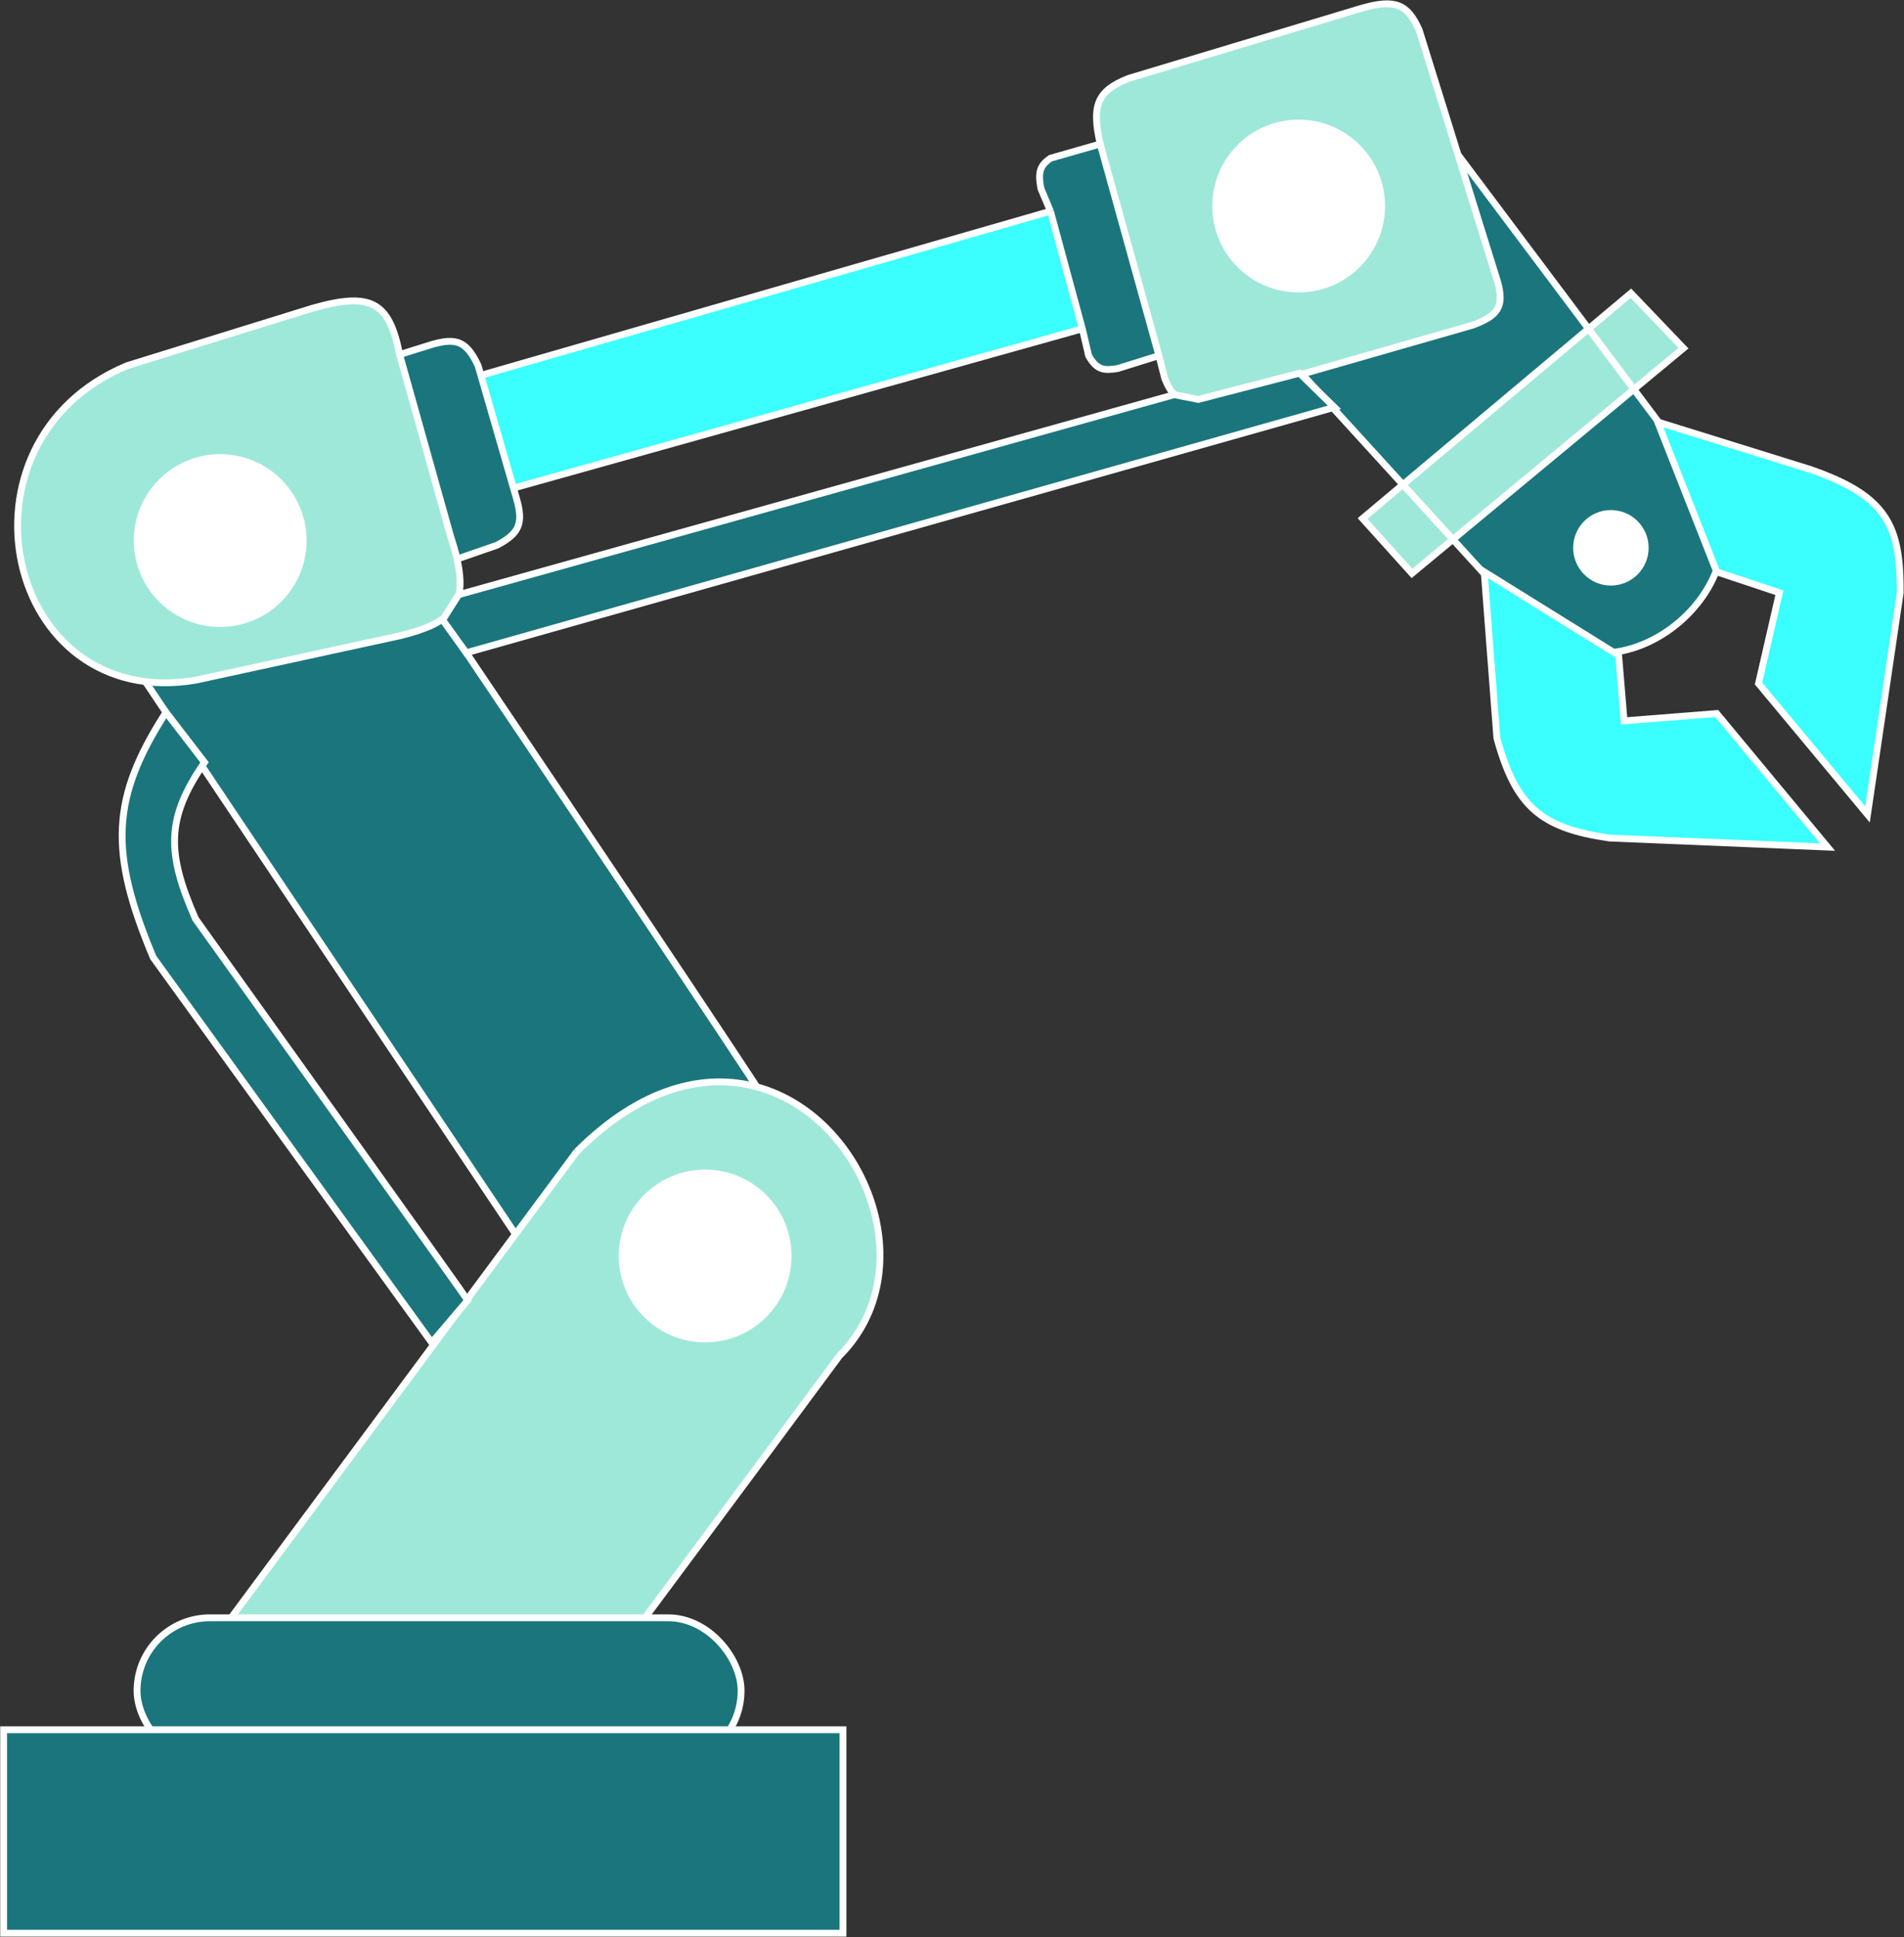 <svg width="4180" height="4252" viewBox="0 0 4180 4252" fill="none" xmlns="http://www.w3.org/2000/svg">
<rect x="0" y="0" width="4180" height="4252" fill="#333333" stroke="none"/>
<path fill-rule="evenodd" clip-rule="evenodd" d="M1131.74 2709.21C1180.92 2642.88 1226.7 2581.13 1266.17 2527.89C1407.69 2386.37 1547.1 2354.59 1661.48 2385.71C1506.21 2148.23 1006.65 1406.93 736.279 1006.86C497.627 724.803 21.61 977.681 225.84 1356.82L1131.74 2709.21Z" fill="#1A767C"/>
<path d="M1103.46 2747.36C843.925 3097.43 508.919 3549.28 497.613 3564.48H1406.08C1406.08 3564.48 1627.35 3267.45 1842.82 2976.23C2029.82 2789.24 1900.08 2450.63 1661.48 2385.71C1547.1 2354.59 1407.69 2386.37 1266.17 2527.89C1226.7 2581.13 1180.92 2642.88 1131.74 2709.21C1122.43 2721.77 1112.99 2734.5 1103.46 2747.36Z" fill="#9EE8DA"/>
<path d="M1266.17 2527.89C1226.7 2581.13 1180.92 2642.88 1131.74 2709.21M1266.17 2527.89C1407.69 2386.37 1547.1 2354.59 1661.48 2385.71M1266.17 2527.89C1219.22 2591.22 1163.35 2666.58 1103.46 2747.36M1131.74 2709.21L225.84 1356.82C21.61 977.681 497.627 724.803 736.279 1006.86C1006.65 1406.93 1506.21 2148.23 1661.48 2385.71M1131.74 2709.21C1122.43 2721.77 1112.99 2734.5 1103.46 2747.36M1661.48 2385.71C1900.08 2450.63 2029.82 2789.24 1842.82 2976.23C1627.35 3267.45 1406.08 3564.48 1406.08 3564.48H497.613C508.919 3549.28 843.926 3097.43 1103.46 2747.36" stroke="white" stroke-width="15"/>
<path d="M989.177 1177.07L877.325 778.293C854.779 662.55 814.451 640.363 687.664 676.168L279.351 802.609C-120.545 969.078 10.948 1564.06 429.92 1492.98L877.325 1395.72C987.732 1368.71 1027.28 1333.3 1003.35 1227.2C999.92 1212 995.189 1195.35 989.177 1177.07Z" fill="#9EE8DA"/>
<path d="M877.325 778.293L989.177 1177.07C995.189 1195.35 999.92 1212 1003.35 1227.2L1090.93 1196.9C1139.75 1171.23 1149.77 1149.19 1133.95 1094.58L1127.25 1071.39L1055.76 823.933L1049.59 802.609C1024.21 748.096 1000.87 741.32 949.153 755.849L877.325 778.293Z" fill="#1A767C"/>
<path d="M2306.15 463.689L1055.76 823.933L1127.25 1071.39L2376.1 721.808L2306.15 463.689Z" fill="#3BFEFE"/>
<path d="M2306.15 463.689L2376.1 721.808L2389.94 780.726C2407.83 812.56 2423.43 813.836 2453.72 808.97L2544.25 780.726L2415.38 316.113L2306.15 347.349C2284.11 362.838 2277.91 376.204 2285.2 413.936L2306.15 463.689Z" fill="#1A767C"/>
<path d="M2415.38 316.113L2544.25 780.726L2557.11 830.854C2577.38 882.374 2603.42 896.202 2703.24 865.824L2858.67 821.211L3234.06 713.464C3287.17 693.142 3303.79 674.364 3287.66 617.999L3200.86 339.493L3115.64 66.037C3090.34 9.487 3063.83 -2.696 2991.84 17.363L2477.85 172.013C2407.85 199.558 2396.23 232.406 2415.38 316.113Z" fill="#9EE8DA"/>
<path d="M3487.45 721.701L3200.86 339.493L3287.66 617.999C3303.79 674.364 3287.17 693.142 3234.06 713.464L2858.67 821.211L3079.91 1063.77L3487.45 721.701Z" fill="#1A767C"/>
<path d="M3189.65 1184.08L3587.04 854.523L3487.45 721.701L3079.91 1063.77L3189.65 1184.08Z" fill="#9EE8DA"/>
<path d="M3695.87 764.266L3580.46 643.624L3487.45 721.701L3587.04 854.523L3695.87 764.266Z" fill="#9EE8DA"/>
<path d="M2991.28 1138.16L3099.77 1258.62L3189.65 1184.08L3079.91 1063.77L2991.28 1138.16Z" fill="#9EE8DA"/>
<path d="M3339.37 1348.21C3537.45 1580.89 3883.66 1287.99 3754.41 1077.75L3587.04 854.523L3189.65 1184.08L3339.37 1348.21Z" fill="#1A767C"/>
<path d="M877.325 778.293L989.177 1177.07C995.189 1195.35 999.92 1212 1003.35 1227.2M877.325 778.293C854.779 662.55 814.451 640.363 687.664 676.168L279.351 802.609C-120.545 969.078 10.948 1564.06 429.92 1492.98L877.325 1395.72C987.732 1368.71 1027.28 1333.3 1003.35 1227.2M877.325 778.293L949.153 755.85C1000.87 741.32 1024.21 748.096 1049.59 802.609L1055.76 823.933M1003.35 1227.2L1090.93 1196.9C1139.75 1171.23 1149.77 1149.19 1133.95 1094.58L1127.25 1071.39M1055.76 823.933L2306.15 463.689M1055.76 823.933L1127.25 1071.39M2306.15 463.689L2376.1 721.808M2306.15 463.689L2285.2 413.936C2277.91 376.204 2284.11 362.838 2306.15 347.349L2415.38 316.113M2376.1 721.808L1127.25 1071.39M2376.1 721.808L2389.94 780.726C2407.83 812.56 2423.43 813.836 2453.72 808.97L2544.25 780.726M2415.38 316.113L2544.25 780.726M2415.38 316.113C2396.23 232.406 2407.85 199.558 2477.85 172.013L2991.84 17.363C3063.83 -2.696 3090.34 9.487 3115.64 66.037L3200.86 339.493M2544.25 780.726L2557.11 830.854C2577.38 882.374 2603.42 896.202 2703.24 865.824L2858.67 821.211M3200.86 339.493L3287.66 617.999C3303.79 674.364 3287.17 693.142 3234.06 713.464L2858.67 821.211M3200.86 339.493L3487.45 721.701M2858.67 821.211L3079.91 1063.77M3487.45 721.701L3079.91 1063.77M3487.45 721.701L3580.46 643.624L3695.87 764.266L3587.04 854.523M3487.45 721.701L3587.04 854.523M3079.91 1063.77L2991.28 1138.16L3099.77 1258.62L3189.65 1184.08M3079.91 1063.77L3189.65 1184.08M3189.65 1184.08L3587.04 854.523M3189.65 1184.08L3339.37 1348.21C3537.45 1580.89 3883.66 1287.99 3754.41 1077.75L3587.04 854.523" stroke="white" stroke-width="15"/>
<circle cx="1548.06" cy="2757.01" r="182.161" fill="white"/>
<circle cx="1548.06" cy="2757.01" r="182.161" fill="white"/>
<circle cx="1548.06" cy="2757.01" r="182.161" fill="white"/>
<circle cx="1548.06" cy="2757.01" r="182.161" fill="white"/>
<circle cx="1548.06" cy="2757.01" r="182.161" fill="white"/>
<circle cx="1548.06" cy="2757.01" r="182.161" stroke="white" stroke-width="15"/>
<circle cx="3536.51" cy="1202.5" r="75.36" fill="white" stroke="white" stroke-width="15"/>
<circle cx="483.418" cy="1186.61" r="182.161" fill="white"/>
<circle cx="483.418" cy="1186.61" r="182.161" fill="white"/>
<circle cx="483.418" cy="1186.61" r="182.161" fill="white"/>
<circle cx="483.418" cy="1186.61" r="182.161" fill="white"/>
<circle cx="483.418" cy="1186.61" r="182.161" fill="white"/>
<circle cx="483.418" cy="1186.61" r="182.161" stroke="white" stroke-width="15"/>
<circle cx="2851" cy="452.278" r="182.161" fill="white"/>
<circle cx="2851" cy="452.278" r="182.161" fill="white"/>
<circle cx="2851" cy="452.278" r="182.161" fill="white"/>
<circle cx="2851" cy="452.278" r="182.161" fill="white"/>
<circle cx="2851" cy="452.278" r="182.161" fill="white"/>
<circle cx="2851" cy="452.278" r="182.161" stroke="white" stroke-width="15"/>
<rect x="300.883" y="3551.21" width="1326.09" height="320.18" rx="160.09" fill="#1A767C" stroke="white" stroke-width="15"/>
<rect x="7.975" y="3796.99" width="1842.7" height="446.621" fill="#1A767C" stroke="white" stroke-width="15"/>
<path d="M1023.6 1432.94L2929.56 894.071L2852.87 819.168L2630.85 876.777L2577.73 866.389L1006.95 1305.38L971.785 1360.84L1023.6 1432.94Z" fill="#1A767C"/>
<path d="M1026.77 2854.27C1020.04 2843.05 625.691 2291.59 429.359 2017.26C365.365 1871.95 364.413 1795.88 448.998 1673.48L364.455 1563.5C244.24 1750.54 238.51 1868.49 336.399 2101.8L947.84 2947.23L1026.77 2854.27Z" fill="#1A767C"/>
<path d="M3553.53 1438.74L3565.5 1582.39L3768.81 1566.3L4012.16 1859.4L3533.51 1839.57C3383.38 1817.8 3327.77 1771.52 3286.24 1620.17L3258.37 1255.25L3553.53 1438.74Z" fill="#3BFEFE"/>
<path d="M3768.81 1255.25L3906.48 1301.08L3860.65 1500.46L4099.88 1787.76L4171.7 1301.08C4172.63 1155.75 4144.4 1088.65 3972.32 1029.86L3639.19 926.242L3768.81 1255.25Z" fill="#3BFEFE"/>
<path d="M1023.6 1432.94L2929.56 894.071L2852.87 819.168L2630.85 876.777L2577.73 866.389L1006.95 1305.38L971.785 1360.84L1023.6 1432.94Z" stroke="white" stroke-width="15"/>
<path d="M1026.77 2854.27C1020.04 2843.05 625.691 2291.59 429.359 2017.26C365.365 1871.95 364.413 1795.88 448.998 1673.48L364.455 1563.5C244.24 1750.54 238.51 1868.49 336.399 2101.8L947.84 2947.23L1026.77 2854.27Z" stroke="white" stroke-width="15"/>
<path d="M3553.53 1438.74L3565.5 1582.39L3768.81 1566.3L4012.16 1859.4L3533.51 1839.57C3383.38 1817.8 3327.77 1771.52 3286.24 1620.17L3258.37 1255.25L3553.53 1438.74Z" stroke="white" stroke-width="15"/>
<path d="M3768.81 1255.25L3906.48 1301.08L3860.65 1500.46L4099.88 1787.76L4171.7 1301.08C4172.63 1155.75 4144.4 1088.65 3972.32 1029.86L3639.19 926.242L3768.81 1255.25Z" stroke="white" stroke-width="15"/>
</svg>
